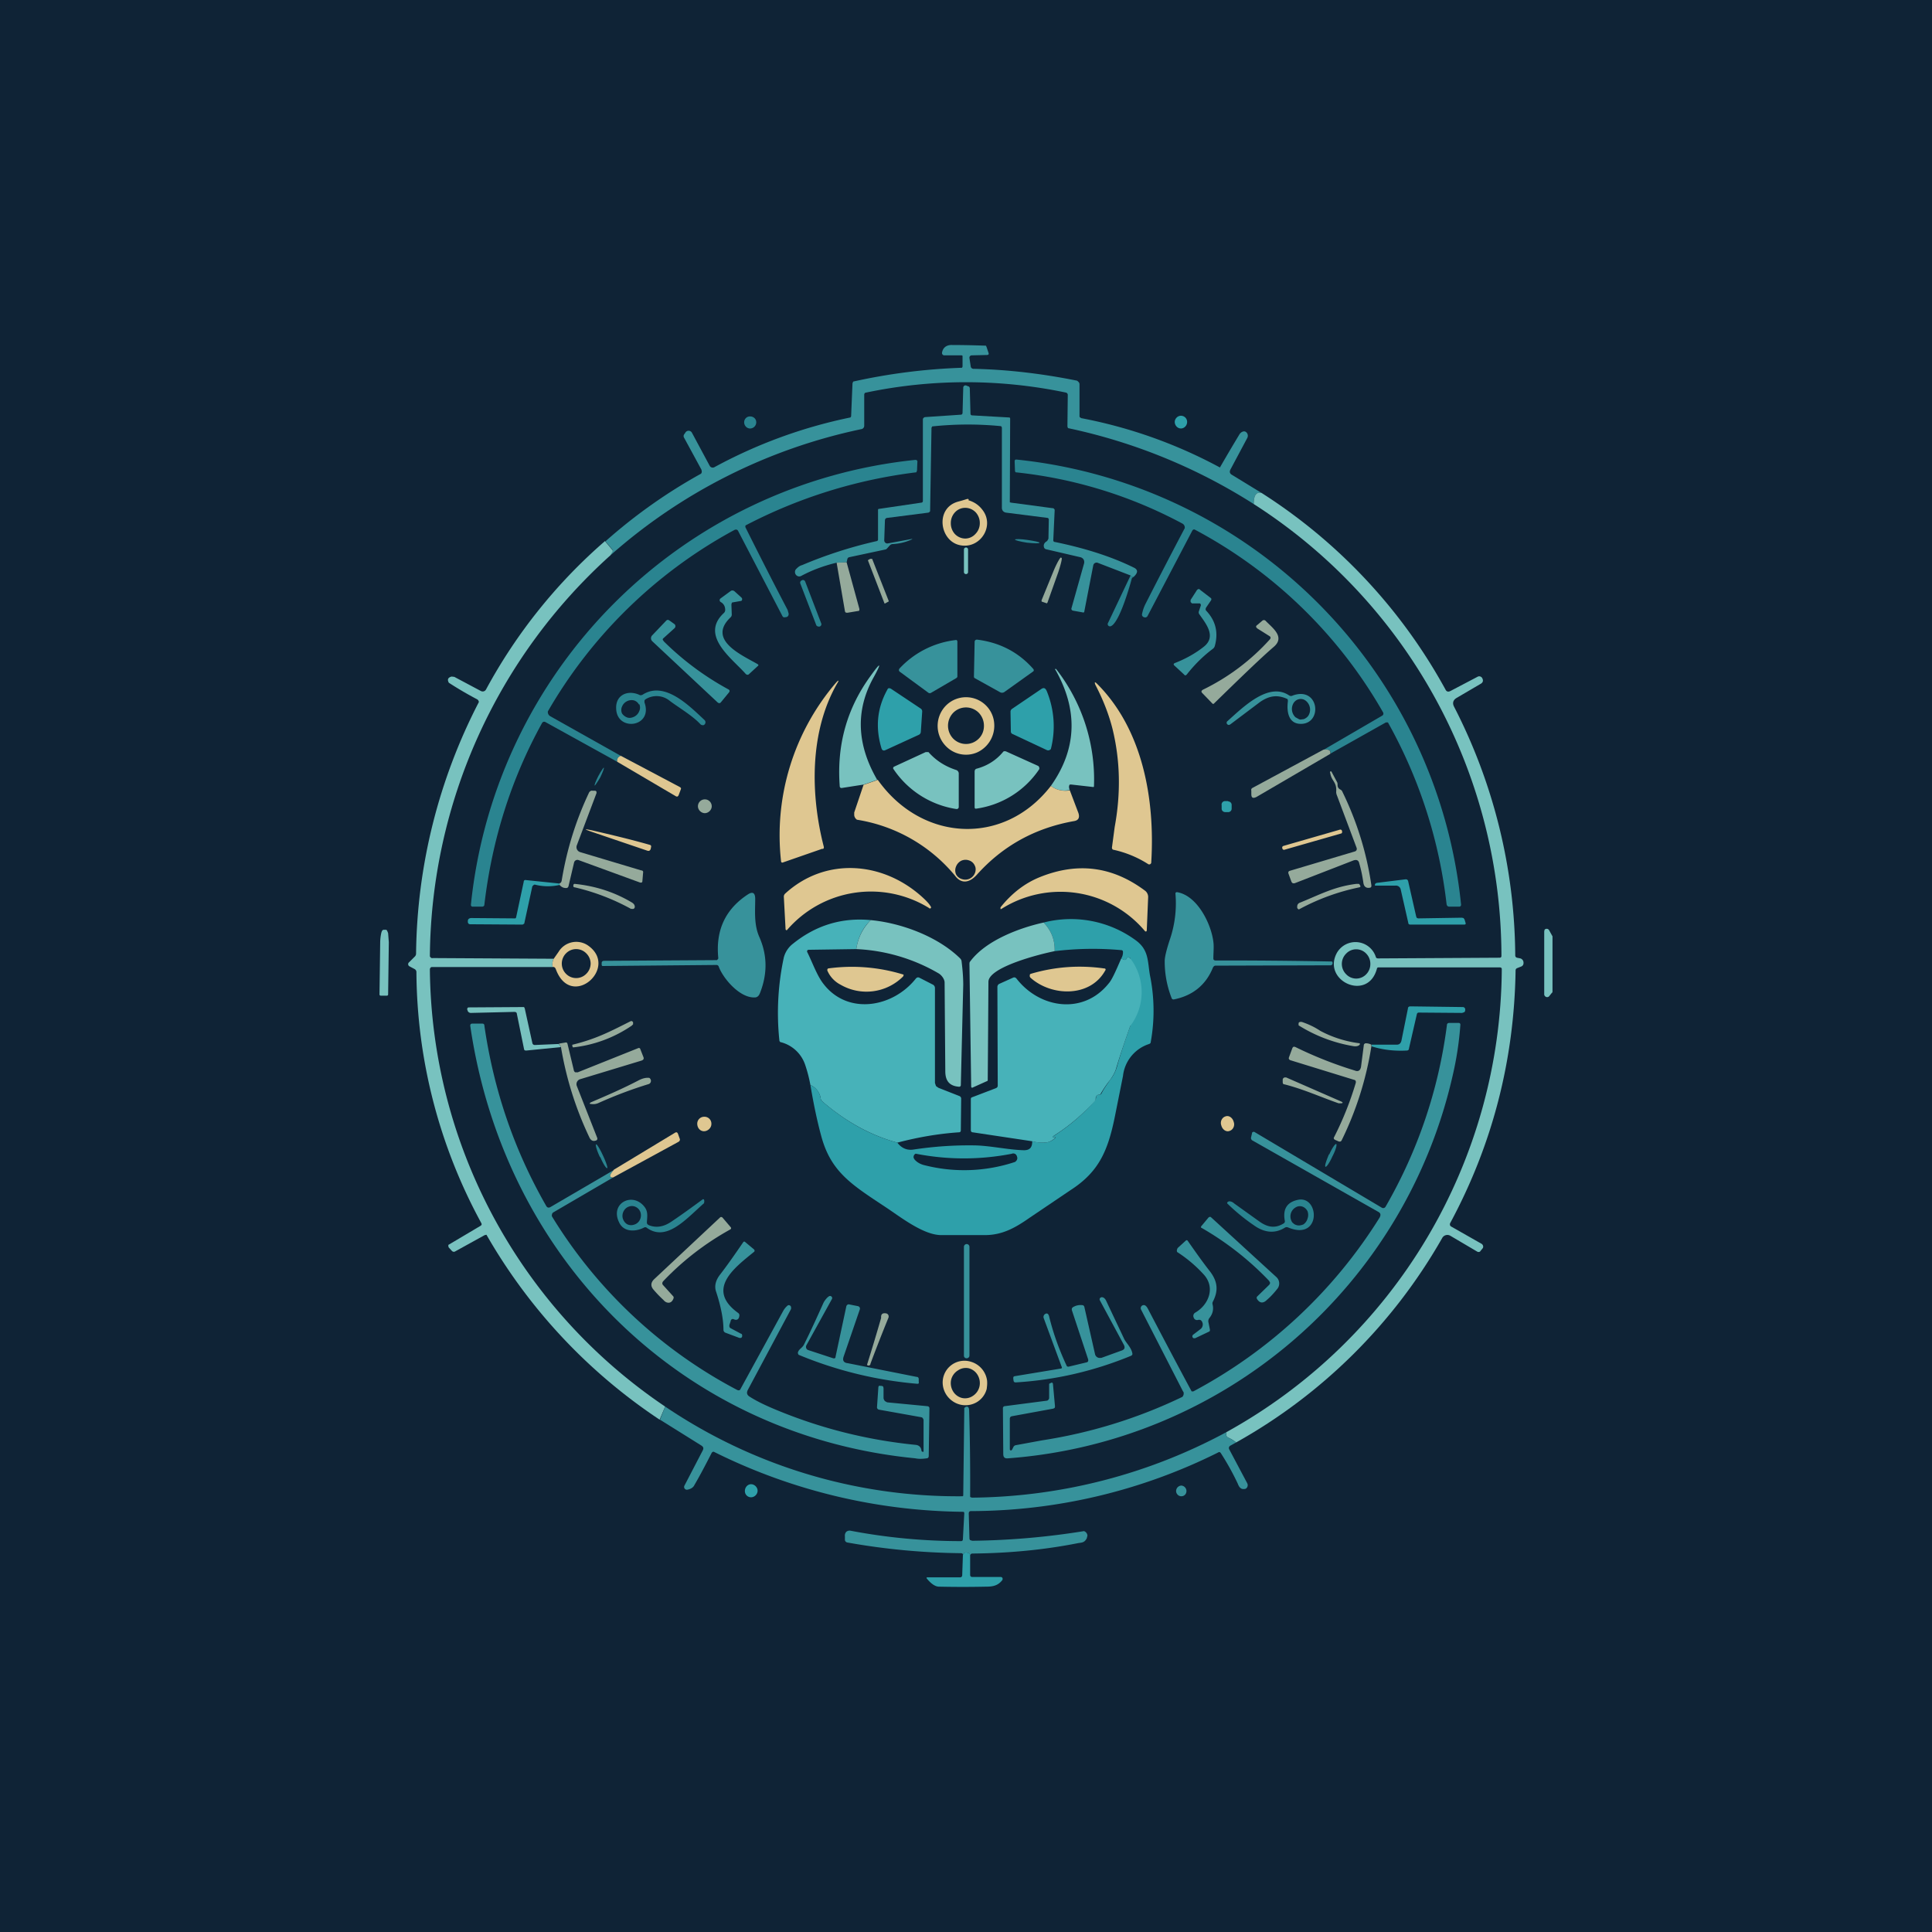 <!-- by TradingView --><svg width="56" height="56" viewBox="0 0 56 56" xmlns="http://www.w3.org/2000/svg"><path fill="#0F2336" d="M0 0h56v56H0z"/><path d="M36.57 14.29c-.16-.04-.23.07-.23.32a16.27 16.27 0 0 0-5.38-2.2.1.1 0 0 1-.02-.06l.01-.9a.07.07 0 0 0-.05-.07 14.1 14.1 0 0 0-5.8 0c-.03 0-.05.03-.05.06v.9a.1.1 0 0 1-.09.1 15.9 15.9 0 0 0-7.26 3.65l.05-.1c.02-.02.01-.04 0-.06l-.2-.24a15.38 15.38 0 0 1 2.77-1.96.1.1 0 0 0 .02-.08l-.01-.04-.5-.92a.09.09 0 0 1 0-.1l.03-.04a.11.11 0 0 1 .2 0l.51.95a.1.1 0 0 0 .14.04 14.26 14.26 0 0 1 3.94-1.44l.02-.03.04-.96.02-.05a17.15 17.15 0 0 1 3.15-.4.06.06 0 0 0 .02-.04v-.28c0-.03 0-.04-.04-.04h-.5a.07.07 0 0 1-.05-.04.08.08 0 0 1 0-.06c.03-.13.13-.2.27-.2a27.87 27.87 0 0 1 1 .02l.02.05.05.15c.02.05 0 .07-.05.07l-.43.01a.07.07 0 0 0-.06.03.07.07 0 0 0-.01.05l.04.26.02.03.04.02c1 .02 2 .14 3 .34.02 0 .04.02.06.04.02.02.03.04.03.07v.92c0 .01 0 .03.02.04l.03.02a13.94 13.94 0 0 1 4.02 1.43 52.8 52.8 0 0 1 .56-.95.2.2 0 0 1 .08-.08c.06-.03.11-.02.15.04a.14.14 0 0 1 0 .14l-.48.9c-.04.07-.03.13.05.17l.85.52Z" fill="#37929B"/><path d="M32.86 16.72c-.03 0-.06 0-.09-.04l-.96-.37a.1.1 0 0 0-.12.07l-.26 1.34c0 .03-.02.04-.05.03l-.28-.05a.06.06 0 0 1-.04-.03.06.06 0 0 1 0-.05l.36-1.28a.16.16 0 0 0-.01-.12.15.15 0 0 0-.1-.07l-.99-.23a.08.08 0 0 1-.06-.06c-.02-.07.01-.13.08-.17a.1.1 0 0 0 .03-.04.1.1 0 0 0 .02-.05l.01-.53c0-.03-.01-.06-.05-.06l-1.18-.15a.15.15 0 0 1-.1-.05.15.15 0 0 1-.03-.1v-2.3c0-.03-.01-.06-.05-.06a9.82 9.82 0 0 0-1.97.01l-.02.04-.04 2.4c0 .01 0 .03-.02.04a.06.06 0 0 1-.04.02l-1.17.15c-.05 0-.08.03-.08.08l-.02.57a.1.1 0 0 0 .03.07.09.09 0 0 0 .08.02l.7-.13v.01c-.17.08-.36.13-.57.14a.12.12 0 0 0-.08.04l-.09.1a.1.1 0 0 1-.05.02l-1.03.22a.07.07 0 0 0-.06.06l-.02.09-.29.01c-.38.09-.72.22-1.02.38a.12.12 0 0 1-.16-.03.13.13 0 0 1 0-.16c.05-.05.1-.1.18-.12a12.7 12.7 0 0 1 2.18-.7l.02-.03v-.86c0-.02 0-.04.03-.04l1.22-.18c.03 0 .05-.02.05-.05v-2.36c0-.04.03-.06.06-.07l1.04-.07c.03 0 .05-.02.05-.06l.02-.72a.07.07 0 0 1 .03-.06.07.07 0 0 1 .07 0l.05.02c.02 0 .04.03.04.06l.02.73c0 .03.02.05.05.05l1.06.06c.03 0 .04.01.04.04l-.01 2.38v.04l.04.01 1.2.16c.02 0 .03 0 .04.02.02.01.02.03.02.04l-.04.87c0 .03.02.05.05.05.87.18 1.63.42 2.28.74.13.06.13.15 0 .27Z" fill="#37929B"/><path d="M34.23 12.42c.1 0 .18-.09.18-.19s-.08-.18-.18-.18c-.1 0-.18.09-.18.18 0 .1.08.19.18.19Z" fill="#2EA0AA"/><path d="M21.74 12.42c.1 0 .18-.08.18-.18 0-.1-.08-.17-.18-.17-.1 0-.17.08-.17.17 0 .1.08.18.17.18ZM18 21.91c-.09.03-.12.09-.11.17l-2.08-1.15a.07.07 0 0 0-.1.03c-.9 1.63-1.45 3.39-1.67 5.26 0 .04-.03.06-.07.06h-.27a.05.05 0 0 1-.05-.06 14.44 14.44 0 0 1 12.88-12.89c.04 0 .07.02.06.07l-.01.24-.02.05a14.5 14.5 0 0 0-4.95 1.54.08.08 0 0 0 0 .06c.4.8.8 1.59 1.22 2.39l.03.11c0 .06-.03.1-.1.1a.1.1 0 0 1-.05 0 .1.1 0 0 1-.04-.05L21.4 15.4c-.02-.05-.06-.06-.11-.04a13.85 13.85 0 0 0-5.41 5.26.14.14 0 0 0 .07.14l2.03 1.14ZM38.57 21.85c.01-.1-.06-.14-.2-.12l1.7-.99a.07.07 0 0 0 .02-.09 13.67 13.67 0 0 0-5.46-5.3c-.03-.01-.05 0-.07.03l-1.3 2.48a.08.08 0 0 1-.1.03.08.08 0 0 1-.06-.08c.02-.1.05-.2.1-.3a169.08 169.08 0 0 1 1.14-2.2.13.13 0 0 0-.06-.13 13.1 13.1 0 0 0-4.84-1.49.07.07 0 0 1-.02-.04l-.01-.27c0-.04.01-.06.05-.06a14.44 14.44 0 0 1 12.89 12.9c0 .04-.02.06-.06.06h-.28c-.04 0-.07-.02-.08-.07a14.06 14.06 0 0 0-1.7-5.27h-.06l-1.6.9Z" fill="#2A8490"/><path d="M36.57 14.29a15.68 15.68 0 0 1 5.33 5.7c.03.06.08.07.14.04l.8-.42a.1.1 0 0 1 .12.04c.04.07.03.13-.04.17l-.7.41c-.1.06-.13.15-.07.26a15.96 15.96 0 0 1 1.77 7.2c0 .04.02.06.05.07l.1.02a.13.13 0 0 1 .09.12c0 .03 0 .05-.02.08a.12.12 0 0 1-.06.04l-.1.04a.07.07 0 0 0-.05.07c-.04 2.6-.67 5.05-1.9 7.33-.01.04 0 .07.03.09l.88.5a.1.1 0 0 1 .05.1.1.1 0 0 1-.02.04l-.05.06c-.02.04-.06.05-.1.03l-.78-.46a.17.17 0 0 0-.24.07 15.66 15.66 0 0 1-5.97 5.92.95.95 0 0 0-.23-.14c-.05-.02-.07-.07-.05-.16a15.44 15.44 0 0 0 7.98-13.42c0-.03-.02-.05-.06-.05h-3.5c-.03 0-.05 0-.06.04-.26.97-1.6.35-1.16-.46a.62.62 0 0 1 1.13.12c.01.03.03.04.07.04l3.52-.02c.03 0 .05-.02.05-.05a15.58 15.58 0 0 0-7.18-13.1c0-.25.07-.36.23-.32Zm3.15 13.65a.42.42 0 0 0-.12-.3.4.4 0 0 0-.58 0 .42.42 0 0 0 0 .6.4.4 0 0 0 .58 0 .42.42 0 0 0 .12-.3Z" fill="#78C2BF"/><path d="M28.01 14.47c.06-.02.08 0 .06.03.17.05.3.14.4.27.37.46-.04 1.12-.6 1.04-.63-.08-.79-1.08-.1-1.27a5 5 0 0 0 .24-.07Zm-.04 1.14a.4.4 0 0 0 .3-.13.44.44 0 0 0 .13-.3.46.46 0 0 0-.11-.32.42.42 0 0 0-.3-.14.4.4 0 0 0-.3.12.45.45 0 0 0-.13.32.46.46 0 0 0 .11.31.42.42 0 0 0 .3.14Z" fill="#DFC791"/><path d="M29.77 15.73c.2.02.36.03.36 0 0-.02-.15-.05-.35-.08-.2-.03-.36-.03-.36-.01 0 .02.15.06.35.09Z" fill="#2A8490"/><path d="m17.54 15.69.2.24c.02.02.03.04.01.07l-.05.09a15.8 15.8 0 0 0-5.24 11.63.1.1 0 0 0 .05.05.1.1 0 0 0 .04 0l3.5.02a.36.36 0 0 0-.03.24h-3.5c-.03 0-.05.02-.06.06a15.45 15.45 0 0 0 6.82 12.68l-.16.38a15.96 15.96 0 0 1-5.02-5.36l-.05.01-.87.48c-.03.01-.06 0-.08-.02l-.1-.11v-.02a.06.06 0 0 1 0-.05l.02-.01.91-.54c.03-.02.04-.04.02-.08a15.38 15.38 0 0 1-1.88-7.28.1.1 0 0 0-.05-.08l-.15-.08a.07.07 0 0 1-.01-.12l.17-.17a.12.12 0 0 0 .03-.08 16.23 16.23 0 0 1 1.82-7.29.1.1 0 0 0-.05-.08 10.31 10.31 0 0 1-.82-.48c-.05-.09-.03-.15.08-.18l.08.01.77.41a.11.11 0 0 0 .15-.05 15.37 15.37 0 0 1 3.45-4.3ZM28.02 15.87H28a.06.06 0 0 0-.06.06v.65c0 .03.02.06.06.06.04 0 .06-.03.06-.06v-.65a.06.06 0 0 0-.05-.06Z" fill="#78C2BF"/><path d="m30.2 17.44-.01-.01v-.03l.36-.88c.1-.23.18-.36.2-.36l.02.01c.02.01-.01.15-.09.4l-.32.9-.01.01a.02.02 0 0 1-.03 0l-.12-.04ZM25.16 16.25v-.02a.02.02 0 0 1 .01 0l.05-.03a.15.15 0 0 1 .04 0h.02l.48 1.22v.01l-.01.01-.02.01-.02.01-.05.03h-.02a.02.02 0 0 1-.01-.02l-.47-1.22ZM24.54 16.3l.37 1.35c0 .04 0 .06-.04.06l-.3.05c-.05 0-.07 0-.08-.05l-.24-1.4.3-.01Z" fill="#95AA9B"/><path d="M32.77 16.68c.03.03.06.04.1.04l-.04.02a.08.08 0 0 0-.03.05c-.07.26-.36 1.26-.6 1.36a.07.07 0 0 1-.08-.02.07.07 0 0 1 0-.08l.65-1.37ZM23.25 16.82a.07.07 0 0 0-.05.1l.46 1.2c.01.03.06.05.1.04a.07.07 0 0 0 .04-.1l-.46-1.2a.07.07 0 0 0-.1-.04Z" fill="#2A8490"/><path d="m21.2 17.52.01.28a.11.11 0 0 1-.03.09c-.7.66.33 1.1.78 1.36.03.02.03.04 0 .06l-.25.23c-.03.03-.06.02-.09 0-.38-.44-1.35-1.11-.64-1.77a.12.12 0 0 0 .04-.09c0-.1-.04-.18-.13-.23a.06.06 0 0 1-.03-.05.06.06 0 0 1 .02-.05l.3-.22c.03-.02.06-.02.1 0l.21.19a.06.06 0 0 1 .02.06l-.01.03-.03.01-.23.04c-.01 0-.02 0-.03.02l-.01.04ZM34.97 17.71c.27.29.35.63.24 1.02-.01.03-.03.06-.06.08-.28.21-.53.46-.75.74-.03.03-.05.04-.08 0l-.27-.25c-.04-.03-.04-.06 0-.08.31-.12.6-.28.85-.48.37-.3.04-.68-.14-.94a.09.09 0 0 1-.01-.08l.05-.15a.06.06 0 0 0-.02-.08h-.23l-.02-.02-.02-.02v-.06l.18-.28c.03-.04.07-.05.1-.01l.3.23c.03.02.03.05 0 .09l-.13.19c-.02.04-.02.07.01.1ZM19.23 18.58a8.28 8.28 0 0 0 1.88 1.4c.04.02.05.05.02.09l-.23.28c-.03.04-.06.04-.1.01l-1.89-1.77a.12.12 0 0 1-.04-.1.12.12 0 0 1 .04-.08l.4-.42c.03-.03.06-.03.1 0l.14.1a.08.08 0 0 1 0 .12l-.31.28c-.04.03-.04.06 0 .09Z" fill="#37929B"/><path d="m36.8 18.44-.35-.22c-.05-.04-.06-.07 0-.11l.14-.12a.07.07 0 0 1 .09 0c.2.21.58.47.24.76-.35.3-.92.85-1.72 1.63-.02.03-.05.03-.07 0l-.28-.29c-.04-.04-.03-.07.02-.1a6.33 6.33 0 0 0 1.94-1.46c.03-.04.02-.07-.01-.09Z" fill="#95AA9B"/><path d="m27.71 19.66-.72.42a.07.07 0 0 1-.08 0l-.83-.61a.06.06 0 0 1-.02-.07l.01-.02a2.64 2.64 0 0 1 1.65-.83.05.05 0 0 1 .03.04v1.02c0 .02-.02.04-.04.05ZM28.98 20.06l-.72-.4a.05.05 0 0 1-.03-.05l.02-1c0-.05.03-.07.07-.07.65.08 1.2.36 1.63.85.02.03.02.05 0 .07l-.84.6a.12.12 0 0 1-.13 0Z" fill="#37929B"/><path d="M31 22.9c-.2.04-.38 0-.54-.12.75-1.06.8-2.19.13-3.37a.01.01 0 0 1 0-.02h.02a5.2 5.2 0 0 1 1.1 3.38c0 .03 0 .05-.04.04l-.62-.07h-.04a.06.06 0 0 0-.02.04c-.01.03 0 .08.02.13ZM25.44 22.6l-.4.14-.64.1a.05.05 0 0 1-.06-.05c-.09-1.2.21-2.27.91-3.22.28-.39.31-.37.08.05-.54.96-.5 1.96.1 2.99Z" fill="#78C2BF"/><path d="m23.84 24.6-1.15.4a.04.04 0 0 1-.03 0 .04.04 0 0 1-.02-.03 6.8 6.8 0 0 1 1.59-5.18c.08-.09.1-.08.03.03-.8 1.4-.77 3.22-.38 4.73 0 .03 0 .05-.04.06ZM32.25 21.14c-.1-.4-.26-.83-.5-1.29-.03-.08-.02-.1.05-.03 1.33 1.33 1.68 3.36 1.57 5.17a.06.06 0 0 1-.1.05 3.1 3.1 0 0 0-1-.41c-.02 0-.04-.03-.04-.06l.08-.6c.18-.98.16-1.92-.06-2.83Z" fill="#DFC791"/><path d="m30.34 21.74-.98-.46a.08.08 0 0 1-.06-.07l-.01-.58a.1.1 0 0 1 .04-.08l.84-.57c.08-.06.13-.04.17.05a2.67 2.67 0 0 1 .12 1.68.1.1 0 0 1-.08.04.1.1 0 0 1-.04-.01ZM26.63 21.3l-.96.44c-.06.03-.1.01-.12-.05-.18-.6-.13-1.16.17-1.7.02-.05.05-.05.1-.03l.87.58a.1.1 0 0 1 .04.09l-.04.59a.1.1 0 0 1-.06.08Z" fill="#2EA0AA"/><path d="M20.3 20.99c-.22-.24-.61-.47-.88-.67a.6.6 0 0 0-.71-.05.07.07 0 0 0-.03.04v.05c.26.72-.8.86-.82.18-.02-.4.34-.55.67-.4.03.02.06.01.09 0 .64-.42 1.36.32 1.8.73a.09.09 0 0 1-.03.15c-.03 0-.06 0-.09-.03Zm-1.78-.57a.24.24 0 0 0-.15-.12.3.3 0 0 0-.34.18.24.24 0 0 0 0 .2c.04.06.1.1.16.12.07.02.14 0 .2-.03a.3.3 0 0 0 .14-.16.24.24 0 0 0 0-.2Z" fill="#2A8490"/><path d="M37.29 20.25c-.28-.12-.51-.08-.77.1l-.85.64c-.04.03-.07.03-.1 0a.06.06 0 0 1 0-.08c.45-.4 1.2-1.16 1.8-.75a.1.1 0 0 0 .1 0c.75-.27.87.77.28.82-.4.03-.46-.34-.42-.65 0-.04 0-.07-.04-.08Zm.45.6c.04 0 .07-.01.1-.03a.26.26 0 0 0 .08-.07.33.33 0 0 0-.05-.42.26.26 0 0 0-.1-.06.24.24 0 0 0-.2.03.27.27 0 0 0-.07.07.33.33 0 0 0 .05.42l.09.05c.03.02.07.02.1.01Z" fill="#37929B"/><path d="M28.82 21.04a.85.85 0 0 1-.5.77.81.81 0 0 1-.9-.18.84.84 0 0 1 0-1.18.82.82 0 0 1 1.34.27c.04.1.06.2.06.32Zm-.3 0a.54.54 0 0 0-.15-.38.52.52 0 0 0-.74 0 .54.54 0 0 0 0 .75.52.52 0 0 0 .74 0c.1-.1.15-.23.15-.37Z" fill="#DFC791"/><path d="M38.36 21.73c.15-.02.22.02.2.12l-2.14 1.25c-.1.05-.15.03-.15-.08v-.1c-.01-.04 0-.06.03-.08l2.06-1.11Z" fill="#95AA9B"/><path d="M30.12 22.3a2.64 2.64 0 0 1-1.83 1.14h-.02a.05.05 0 0 1-.02-.04v-1.03c0-.05.02-.08.06-.09.3-.08.56-.24.76-.48.02-.03.05-.03.09-.02l.93.42a.06.06 0 0 1 .03.04.07.07 0 0 1 0 .06ZM27.72 22.32a.1.1 0 0 1 .05.04.1.1 0 0 1 .02.06v.97a.06.06 0 0 1-.05.06h-.02a2.68 2.68 0 0 1-1.83-1.17.05.05 0 0 1 .03-.06l.91-.42h.06c.02 0 .03 0 .04.02.22.24.48.4.79.5Z" fill="#78C2BF"/><path d="m18 21.91 1.7.9c.04.02.05.04.03.08l-.06.16c-.02.04-.04.05-.08.03l-1.7-1c-.01-.08.02-.14.1-.17Z" fill="#DFC791"/><path d="M17.34 22.5c-.07.14-.12.26-.1.27 0 .01.08-.1.16-.24.07-.15.12-.27.1-.28 0-.01-.08.1-.16.25Z" fill="#2A8490"/><path d="M39.4 25.03c-.02-.1-.08-.12-.17-.09l-1.7.66c-.05.01-.08 0-.1-.05l-.08-.22c-.02-.05 0-.08.04-.09l1.88-.56a.08.08 0 0 0 .05-.04.09.09 0 0 0 0-.07l-.57-1.52a.24.24 0 0 1-.02-.1c.02-.29-.13-.3-.17-.53l-.01-.04a.02.02 0 0 1 .02-.02h.02l.16.3c.02.03.02.06.02.09 0 .06.02.1.07.13.04.02.06.04.07.07.42.86.7 1.76.84 2.71 0 .04 0 .06-.04.07-.1.02-.17-.02-.19-.13-.03-.21-.07-.4-.12-.57Z" fill="#95AA9B"/><path d="M25.44 22.6c1.27 1.8 3.66 1.94 5.02.18.16.12.34.16.55.13l.25.66c.04.13 0 .21-.13.23-1.13.2-2.07.72-2.82 1.56-.2.22-.44.28-.63.02a4.63 4.63 0 0 0-2.84-1.62.18.18 0 0 1-.08-.13v-.08l.27-.8.4-.14Zm2.81 2.48a.27.27 0 0 0-.16-.14.3.3 0 0 0-.23.01.32.32 0 0 0-.15.17.29.29 0 0 0 0 .22.27.27 0 0 0 .17.14.3.3 0 0 0 .32-.08.3.3 0 0 0 .08-.2c0-.05-.01-.08-.03-.12Z" fill="#DFC791"/><path d="M16.22 25.65v-.05c.03 0 .05-.03.06-.07.15-.92.42-1.77.8-2.57.03-.03.05-.05.1-.04h.07a.05.05 0 0 1 .04.03v.04l-.57 1.51a.15.15 0 0 0 .1.2l1.77.53c.04 0 .06.03.05.07l-.02.24c0 .04-.03.05-.07.04l-1.78-.65a.1.1 0 0 0-.11.03.1.1 0 0 0-.02.04l-.16.68c-.01.04-.03.06-.07.06-.07 0-.13-.02-.19-.09ZM20.43 23.57c.1 0 .2-.09.2-.2a.2.2 0 0 0-.2-.2.2.2 0 0 0-.2.2c0 .11.1.2.2.2Z" fill="#95AA9B"/><path d="M35.6 23.22h-.09a.1.1 0 0 0-.1.12v.1c0 .06.05.1.11.1h.08a.1.1 0 0 0 .1-.1v-.11a.1.1 0 0 0-.1-.1Z" fill="#2EA0AA"/><path d="M17.17 24.07c.56.13 1.11.26 1.67.42.03.01.04.03.03.07l-.01.05c-.02.05-.05.06-.09.05l-1.62-.55c-.23-.08-.23-.09.02-.04ZM38.83 24.05l-1.63.47a.05.05 0 0 0-.03.07c0 .03.04.05.06.04l1.64-.47c.02 0 .04-.03.03-.06v-.01a.05.05 0 0 0-.07-.04ZM26.93 26.32a3.21 3.21 0 0 0-4.12.64.03.03 0 0 1-.04-.03l-.05-.93a.12.12 0 0 1 .04-.1c1.16-1.06 2.82-.94 3.97.1.11.1.2.19.25.28a.03.03 0 0 1 0 .04.03.03 0 0 1-.05 0ZM30.15 25.42c1.1-.44 2.1-.3 3.03.39a.23.23 0 0 1 .1.19l-.04.96a.04.04 0 0 1-.02.04.04.04 0 0 1-.04-.02 3.2 3.2 0 0 0-4.16-.63H29v-.05c.32-.4.7-.7 1.15-.88Z" fill="#DFC791"/><path d="M40.46 25.67h-.57c-.04 0-.05 0-.03-.05l.02-.02.03-.01.81-.1c.06-.01.09.01.1.07l.23 1.01.02.04.04.01 1.26-.02.05.01.03.04.03.1c.01.03 0 .05-.04.05h-1.56c-.04 0-.06-.02-.06-.05l-.22-.97a.14.14 0 0 0-.05-.08.14.14 0 0 0-.1-.03ZM16.22 25.6v.05a1.51 1.51 0 0 1-.72-.01.08.08 0 0 0-.05.03l-.02.02-.23 1.06c0 .01 0 .02-.02.03a.06.06 0 0 1-.04.02l-1.51-.01c-.04 0-.06-.02-.07-.06 0-.04 0-.07.02-.09.02-.02.05-.03.08-.03l1.26.01c.02 0 .03 0 .04-.03l.22-1.03c0-.04.03-.06.07-.05l.97.1Z" fill="#2EA0AA"/><path d="M18.3 26.35a6.39 6.39 0 0 0-1.64-.63c-.03 0-.05-.02-.04-.06 0-.03.02-.04.04-.04.59.06 1.13.23 1.64.53.07.04.1.08.1.14a.07.07 0 0 1-.03.05.07.07 0 0 1-.06 0ZM39.4 25.72a6.34 6.34 0 0 0-1.75.64.07.07 0 0 1-.05-.05v-.03c0-.06.03-.1.09-.12.57-.23.98-.46 1.62-.54h.08a.1.1 0 0 1 .03.04c.02.03.02.05-.02.06Z" fill="#95AA9B"/><path d="M35.23 27.84a158.8 158.8 0 0 1 3.38.03.07.07 0 0 1-.01.1.06.06 0 0 1-.04.01l-3.33.01c-.03 0-.05.02-.07.05-.2.5-.58.82-1.14.93-.03 0-.05-.01-.06-.04a2.9 2.9 0 0 1-.2-1.1c.01-.13.06-.33.15-.6a3.26 3.26 0 0 0 .16-1.34.05.05 0 0 1 .03-.03h.02c.59.1.99.93 1.05 1.44.02.13 0 .32 0 .49 0 .03.03.05.06.05ZM20.82 27.77c-.08-.8.2-1.41.85-1.84.15-.1.22-.05.22.13 0 .35-.04.74.12 1.1.23.52.24 1.06.02 1.62-.03.08-.07.12-.13.13-.45.04-.95-.56-1.07-.9-.01-.02-.03-.04-.06-.04l-3.29.03h-.02a.05.05 0 0 1-.02-.05v-.04c0-.04.03-.06.07-.06l3.25-.02h.02l.02-.02a.05.05 0 0 0 .02-.04Z" fill="#37929B"/><path d="M25.24 26.67c-.23.22-.37.5-.42.84l-1.38.02a.05.05 0 0 0-.04.02.05.05 0 0 0 0 .05c.15.3.28.68.47.92.7.91 2.01.69 2.68-.16.03-.03.06-.04.1-.02l.39.2a.11.11 0 0 1 .06.1v2.75l.03.09.07.05.61.24a.08.08 0 0 1 .05.07l-.01.92c0 .04-.02.06-.05.06-.59.04-1.18.14-1.79.3-.77-.21-1.5-.61-2.18-1.2a.13.13 0 0 1-.04-.07.5.5 0 0 0-.3-.4 4.2 4.2 0 0 0-.15-.58 1.01 1.01 0 0 0-.7-.66c-.03 0-.05-.03-.05-.06a7.65 7.65 0 0 1 .13-2.4.74.74 0 0 1 .27-.4c.66-.53 1.41-.76 2.25-.68Z" fill="#47B2B9"/><path d="M23.49 31.45c.17.08.27.2.3.4 0 .03.02.05.04.07.68.59 1.4.99 2.18 1.2.12.16.28.23.47.2.6-.09 1.19-.13 1.79-.12.44.01.97.13 1.41.14.17 0 .24-.08.24-.26.16.04.3.05.44.03a.46.46 0 0 0 .24-.14v-.01h-.03c-.08.02-.09 0 0-.05.43-.28.81-.6 1.16-1a.17.17 0 0 0 .04-.1c0-.05.04-.08.1-.08a.07.07 0 0 0 .06-.04c.07-.14.16-.26.24-.38.1-.12.16-.25.2-.37.11-.4.25-.8.39-1.2.08-.23.1-.5.05-.81a4.24 4.24 0 0 1-.06-.54 6.38 6.38 0 0 1 .02-.6.09.09 0 0 0-.04-.04h-.05a.06.06 0 0 0-.03.04c-.02.05-.07.04-.15-.01a.33.33 0 0 0 .05-.19c0-.03-.02-.05-.05-.05a9.11 9.11 0 0 0-1.93.03c.01-.33-.1-.6-.32-.83a3.18 3.18 0 0 1 2.65.5c.4.28.36.6.43 1.02a5.1 5.1 0 0 1 .02 1.97.1.1 0 0 1-.04.03 1.1 1.1 0 0 0-.76.93l-.23 1.15c-.2 1-.46 1.62-1.28 2.15l-1.2.81c-.4.28-.78.5-1.29.5h-1.28c-.53-.01-1.2-.55-1.63-.83-.95-.63-1.55-1-1.83-2.02-.11-.4-.22-.9-.32-1.5Zm5.85 1.99a7.24 7.24 0 0 1-2.8 0 .11.11 0 0 0-.06.1c0 .03.02.05.03.07.07.08.17.14.31.17a4.67 4.67 0 0 0 2.6-.1c.06-.04.08-.1.06-.15a.13.13 0 0 0-.05-.08.12.12 0 0 0-.1-.01Z" fill="#2EA0AA"/><path d="M25.24 26.67c.86.08 1.92.46 2.58 1.1.02.02.04.04.05.08.03.24.05.47.05.7l-.07 2.9c0 .03-.02.05-.05.05-.27-.02-.4-.16-.4-.45l-.02-2.57c0-.1-.09-.22-.18-.27a5.19 5.19 0 0 0-2.38-.7c.05-.34.2-.62.42-.84ZM30.25 26.74c.22.23.33.5.32.83-.41.08-1.92.46-1.92.89a1312.37 1312.37 0 0 1-.02 2.85c0 .02-.02.03-.03.03l-.4.18c-.03.02-.05 0-.05-.03l-.05-3.54c0-.03 0-.06.02-.08.46-.62 1.45-.98 2.13-1.13ZM44.76 28.83V27l.01-.05a.08.08 0 0 1 .13.01l.1.18v1.59c0 .02 0 .04-.02.05l-.08.1a.08.08 0 0 1-.12-.01.08.08 0 0 1-.02-.04ZM11.04 28.86a.04.04 0 0 1-.03-.01.04.04 0 0 1-.01-.03l.02-1.51a1.4 1.4 0 0 1 .03-.26.3.3 0 0 1 .03-.08l.03-.02h.08c.02 0 .04.04.06.1l.02.26-.02 1.52a.04.04 0 0 1-.01.02.04.04 0 0 1-.03.01h-.17Z" fill="#78C2BF"/><path d="M16.02 28.03a.36.36 0 0 1 .03-.24l.14-.2a.6.6 0 0 1 .86-.18c.9.64-.5 1.88-.94.68-.02-.05-.05-.07-.1-.06Zm1.1-.1a.42.42 0 0 0-.13-.3.41.41 0 0 0-.58 0 .42.42 0 0 0 0 .6.41.41 0 0 0 .58 0 .42.42 0 0 0 .13-.3Z" fill="#DFC791"/><path d="m29.92 33.08-1.73-.26c-.03 0-.05-.03-.05-.06v-.9c0-.03.01-.05.05-.06l.68-.26c.04-.02.05-.04.05-.08l-.01-2.85a.1.1 0 0 1 .05-.09l.4-.18c.04-.02.07-.01.1.02.68.88 1.95 1.06 2.68.14.09-.1.2-.35.36-.72.08.05.13.06.15.01 0-.02.02-.03.03-.04h.05l.04.04a1.62 1.62 0 0 1-.01 1.95c-.14.4-.28.8-.4 1.2-.03.12-.1.25-.19.37a3.28 3.28 0 0 0-.27.4.07.07 0 0 1-.04.02c-.05 0-.09.03-.1.09 0 .03 0 .07-.03.1-.35.38-.73.71-1.17.99-.07.05-.07.07.01.05h.03a.46.46 0 0 1-.24.15 1.1 1.1 0 0 1-.44-.03Z" fill="#47B2B9"/><path d="M26.18 28.3a1.5 1.5 0 0 1-1.82.24.83.83 0 0 1-.38-.41c0-.03 0-.05.03-.06a5.06 5.06 0 0 1 2.18.18.04.04 0 0 1-.01.04ZM32.03 28.14c-.44.78-1.56.74-2.16.2a.07.07 0 0 1-.02-.07c0-.02 0-.03.02-.04l.03-.01c.69-.2 1.39-.25 2.1-.15.05 0 .06.03.03.07Z" fill="#DFC791"/><path d="M39.76 30.33v-.05h.73c.07 0 .11-.04.13-.11l.19-.94c0-.04.03-.06.07-.06l1.52.02a.07.07 0 0 1 .07.06c0 .04 0 .07-.03.09l-.06.02-1.25-.01c-.03 0-.05.01-.06.04l-.23 1c0 .04-.03.06-.06.06-.36.02-.7-.02-1.02-.12Z" fill="#2EA0AA"/><path d="m16.2 30.26.06.09-1 .1c-.04 0-.06 0-.07-.04l-.21-1.03c0-.03-.03-.05-.07-.05l-1.26.03a.1.1 0 0 1-.09-.05l-.01-.03a.06.06 0 0 1 0-.06l.02-.02h.03l1.56-.01h.03l.02.04.22 1a.07.07 0 0 0 .07.06l.7-.03Z" fill="#78C2BF"/><path d="M16.6 30.28c.7-.17 1.12-.4 1.68-.68.03-.01.05 0 .07.03v.06l-.04.04a3.74 3.74 0 0 1-1.7.63l-.02-.03v-.03a.02.02 0 0 1 0-.02h.02ZM38.27 29.88a3.28 3.28 0 0 0 1.14.36.03.03 0 0 1 0 .04c-.03.04-.1.06-.2.04a4.33 4.33 0 0 1-1.57-.6v-.06c0-.02.02-.03.04-.04h.05c.18.06.36.14.54.26Z" fill="#95AA9B"/><path d="m29.33 42.03.05-.1a.1.1 0 0 1 .06-.04l.76-.14a14.44 14.44 0 0 0 4.07-1.26.14.14 0 0 0 .04-.1c0-.02 0-.04-.02-.06l-1.22-2.38a.09.09 0 0 1 .04-.11c.06-.03.11 0 .16.09a226.77 226.77 0 0 0 1.27 2.4h.05a14.23 14.23 0 0 0 5.4-5.04c.04-.08.03-.13-.05-.17l-3.65-2.07c-.02-.02-.03-.04-.03-.07l.03-.13v-.02l.03-.02a.05.05 0 0 1 .04 0l3.7 2.2a.08.08 0 0 0 .1-.03c.94-1.63 1.54-3.4 1.78-5.27 0-.04.03-.06.07-.06h.27c.03 0 .05.02.05.05a9.41 9.41 0 0 1-.22 1.46 14.3 14.3 0 0 1-12.89 11.11c-.1.01-.14-.03-.14-.13l-.01-1.32a.06.06 0 0 1 .04-.06l1.23-.16c.02 0 .03-.01.05-.03a.08.08 0 0 0 .02-.05v-.38c0-.02 0-.04.02-.04l.04-.02c.03-.01.04 0 .05.03l.06.66-.01.04-.04.02-1.2.22a.08.08 0 0 0-.04.02.08.08 0 0 0-.02.06V42a.04.04 0 0 0 .02.04.03.03 0 0 0 .04-.02ZM17.8 33.9c-.14.16-.15.24-.03.23l-1.73 1.01a.08.08 0 0 0-.04.06.09.09 0 0 0 0 .06 13.84 13.84 0 0 0 5.37 5.03c.05.02.08.01.1-.04L22.7 38a.56.56 0 0 1 .12-.15.07.07 0 0 1 .04-.02.07.07 0 0 1 .07.06v.05l-1.25 2.34c-.05.09-.03.16.06.21.22.14.48.26.77.38 1.28.53 2.62.87 4.03 1.01.1.01.16.07.17.17 0 .02.02.03.04.03h.02v-.93l-.02-.04a.07.07 0 0 0-.04-.03l-1.23-.22a.07.07 0 0 1-.04-.02.07.07 0 0 1-.02-.05l.04-.58a.06.06 0 0 1 .02-.04.05.05 0 0 1 .04 0h.04l.04.02.01.05v.28c0 .03.02.07.04.09.03.02.06.04.09.04l1.15.11a.06.06 0 0 1 .05.06l-.02 1.38c0 .04-.02.07-.06.07-.13.02-.24.02-.33 0-6.75-.66-11.91-5.74-12.9-12.54 0-.04.02-.06.06-.06h.29c.04 0 .06.02.06.06.27 1.86.86 3.6 1.79 5.22a.1.1 0 0 0 .05.05.1.1 0 0 0 .07-.01l1.85-1.08Z" fill="#37929B"/><path d="m16.26 30.35-.06-.1.18-.03c.04-.01.06 0 .07.04l.18.75a.1.1 0 0 0 .04.07h.04a.1.1 0 0 0 .04 0l1.75-.7c.03-.01.05 0 .06.03l.09.23c.02.05 0 .08-.05.1l-1.78.54a.15.15 0 0 0-.1.2l.59 1.5a.07.07 0 0 1 0 .05.06.06 0 0 1-.04.03c-.09.03-.15-.01-.19-.1a9.86 9.86 0 0 1-.82-2.61ZM39.75 30.28v.05a9.54 9.54 0 0 1-.86 2.72c-.02.04-.05.05-.1.03l-.09-.04c-.04-.02-.05-.05-.03-.08.26-.51.47-1.04.63-1.58 0-.04 0-.07-.05-.08l-1.85-.57c-.04-.02-.05-.04-.04-.08l.1-.27c.02-.04.04-.05.09-.03.55.27 1.13.5 1.72.68.1.04.16 0 .18-.11l.08-.62c0-.03.02-.05.05-.06.06 0 .11.01.17.04Z" fill="#95AA9B"/><path d="M18.52 31.31c.1-.05.18-.07.26-.07.02 0 .05 0 .06.02a.1.1 0 0 1-.03.16c-.49.15-.97.33-1.46.55a.36.36 0 0 1-.21.03c-.06 0-.06-.02-.01-.05.47-.2.93-.4 1.39-.64ZM38.8 31.98c-.54-.19-1.02-.41-1.57-.55-.04 0-.05-.03-.05-.07v-.06a.07.07 0 0 1 .06-.07h.04l1.6.7c.05.03.05.04 0 .05h-.08Z" fill="#95AA9B"/><path d="M20.4 32.79c.12 0 .22-.1.22-.21a.2.2 0 0 0-.21-.21.2.2 0 0 0-.2.2c0 .12.08.22.2.22ZM35.4 32.62c.03.12.14.2.24.16.1-.03.16-.15.12-.26-.03-.12-.14-.2-.24-.16-.1.03-.16.15-.12.26ZM17.77 34.13c-.12 0-.11-.07.03-.23l1.77-1.07c.04-.02.06-.01.08.03l.05.14c.02.04 0 .08-.04.1l-1.89 1.03Z" fill="#DFC791"/><path d="M17.4 33.54c.08.19.17.33.2.32.02-.01-.03-.17-.12-.36-.09-.2-.18-.34-.2-.33-.03.01.02.18.11.37ZM38.52 33.46c-.08.19-.13.34-.1.36.03.01.12-.12.2-.3.1-.19.14-.35.11-.36-.03-.01-.12.12-.2.3ZM18.8 35.51c.22.09.44.05.66-.1.3-.2.6-.42.9-.64.02-.02.05-.01.05.02a.1.1 0 0 1 0 .06c0 .01 0 .03-.02.04-.51.45-1.07 1.11-1.64.7a.07.07 0 0 0-.08-.01c-.25.13-.6.14-.73-.16-.26-.55.4-.88.74-.44.11.14.08.28.07.45 0 .04.02.07.06.08Zm-.63-.03a.25.25 0 0 0 .2.02.27.27 0 0 0 .17-.13.29.29 0 0 0 .03-.21.26.26 0 0 0-.13-.17.25.25 0 0 0-.2-.02.27.27 0 0 0-.16.13.29.29 0 0 0-.03.21c.02.07.06.13.12.17ZM37.24 35.38c-.06-.33.06-.53.37-.6.64-.15.7 1.2-.27.8a.1.1 0 0 0-.05-.01.1.1 0 0 0-.04.01c-.27.17-.55.16-.84-.02a5.7 5.7 0 0 1-.84-.68.05.05 0 0 1 .03-.05l.03-.01c.04 0 .1.02.14.06l.74.53c.24.17.46.2.7.05a.07.07 0 0 0 .03-.08Zm.34.13c.06.02.13.01.2-.02a.3.3 0 0 0 .12-.17.31.31 0 0 0 0-.21.26.26 0 0 0-.07-.09.23.23 0 0 0-.28-.02.3.3 0 0 0-.12.38c.01.03.03.06.06.08.02.02.05.04.09.05Z" fill="#2A8490"/><path d="m19.22 37.25.29.32c.02.02.02.05.01.07-.03.08-.08.12-.14.12-.05 0-.1-.02-.15-.08a3.3 3.3 0 0 1-.28-.29c-.1-.11-.09-.22.02-.32l1.9-1.78c.02-.02.04-.02.07 0l.23.27c.03.03.03.06-.01.08-.72.4-1.37.9-1.94 1.5-.03.04-.03.08 0 .11Z" fill="#95AA9B"/><path d="M36.79 37.13a8.66 8.66 0 0 0-1.98-1.55.06.06 0 0 1 .02-.05l.2-.24c.03-.02.05-.03.08 0L37 37.02a.25.25 0 0 1 .03.33c-.08.1-.18.22-.31.33-.1.1-.2.1-.28-.02-.02-.03-.02-.06 0-.08l.35-.34c.03-.04.03-.07 0-.1ZM34.86 38.36c-.02-.08-.06-.12-.14-.1a.1.1 0 0 1-.12-.07.11.11 0 0 1 .04-.14c.4-.23.6-.74.24-1.12a3.86 3.86 0 0 0-.76-.64.1.1 0 0 1 0-.08.1.1 0 0 1 .02-.04l.22-.2c.03-.03.05-.03.07 0 .21.3.42.6.64.88.23.3.25.57.08.89a.12.12 0 0 0 0 .08c.03.14 0 .27-.1.39a.15.15 0 0 0-.02.13l.04.2c0 .03 0 .05-.03.06l-.4.19h-.04a.06.06 0 0 1-.02-.1l.21-.16a.17.17 0 0 0 .07-.17ZM20.86 36.96c.24-.31.46-.63.68-.95.02-.03.04-.03.07 0l.24.2c.03.03.03.06 0 .08-.55.45-1.41 1.08-.45 1.77a.08.08 0 0 1 .03.08c-.01.1-.07.14-.16.1a.06.06 0 0 0-.09.05l-.04.12c0 .04 0 .07.04.09l.3.16c.02 0 .03.02.03.04a.07.07 0 0 1-.03.08h-.05l-.4-.15a.09.09 0 0 1-.06-.08c0-.3-.07-.67-.21-1.1-.06-.16-.02-.33.1-.49ZM28.02 36.06a.08.08 0 0 0-.08.08v3.15c0 .05.03.08.08.08.04 0 .08-.03.08-.08v-3.15a.08.08 0 0 0-.08-.08ZM24.56 39.51l2.01.4c.04 0 .05.02.06.05v.1c.01.03 0 .05-.04.05a11.5 11.5 0 0 1-3.44-.84.09.09 0 0 1-.02-.08l.02-.04c.05-.07.12-.1.16-.19.2-.4.38-.8.56-1.2.03-.06.1-.15.15-.18a.06.06 0 0 1 .08 0 .06.06 0 0 1 .01.08L23.37 39a.1.1 0 0 0 .02.11.1.1 0 0 0 .03.02l.73.24c.04.01.07 0 .07-.05l.31-1.45c0-.02.02-.04.03-.05a.07.07 0 0 1 .06-.01l.25.05a.08.08 0 0 1 .05.04.08.08 0 0 1 0 .06l-.47 1.37c-.03.1 0 .16.1.18ZM32.5 39.15c.1-.03.12-.09.07-.18l-.69-1.28a.06.06 0 0 1 .01-.07l.03-.02h.03c.05.01.09.05.12.12l.52 1.1c.05.1.2.24.23.4.01.04 0 .06-.04.08-1.07.44-2.18.7-3.34.77-.03 0-.05-.01-.06-.04l-.01-.07c0-.04 0-.06.04-.07l1.33-.22c.04 0 .05-.03.03-.06l-.52-1.41a.1.1 0 0 1 .04-.11c.06-.04.1-.01.12.07.12.49.29.96.5 1.41.01.04.04.05.08.04l.5-.12c.05-.01.06-.04.05-.09l-.47-1.42c-.01-.04 0-.07.03-.09a.42.42 0 0 1 .27-.06c.03 0 .05.02.06.05l.31 1.37a.14.14 0 0 0 .12.11h.06l.58-.21Z" fill="#37929B"/><path d="M25.23 39.53c0 .03-.02.05-.05.05a.04.04 0 0 1-.04-.01.04.04 0 0 1 0-.04 58.5 58.5 0 0 0 .4-1.33c-.01-.11.04-.15.15-.13a.09.09 0 0 1 .06.05.1.1 0 0 1 0 .08 48.35 48.35 0 0 0-.52 1.33Z" fill="#95AA9B"/><path d="M28.6 40.26a.63.63 0 0 1-.3.39.65.65 0 0 1-.72-.06.66.66 0 0 1-.25-.43.63.63 0 0 1 .81-.69.66.66 0 0 1 .47.54c.01.09 0 .17-.01.25Zm-.72.26a.4.4 0 0 0 .32-.06.44.44 0 0 0 .19-.27.46.46 0 0 0-.05-.33.42.42 0 0 0-.26-.2.4.4 0 0 0-.31.06.44.44 0 0 0-.2.27.46.46 0 0 0 .05.33.42.42 0 0 0 .26.2Z" fill="#DFC791"/><path d="M19.28 40.77a15.13 15.13 0 0 0 8.6 2.6c.02 0 .04 0 .04-.03l.03-2.49v-.04l.04-.03c.06-.02.09 0 .1.08a69.78 69.78 0 0 1 .03 2.53l.05.02a15.8 15.8 0 0 0 7.38-1.9c-.02.09 0 .14.05.16.08.04.16.08.23.14l-.18.1c-.03.03-.04.06-.02.1l.52.98a.12.12 0 0 1-.04.16.12.12 0 0 1-.05.01c-.08.01-.14-.04-.18-.15a7.54 7.54 0 0 0-.5-.9c-.02-.02-.04-.03-.07-.01a16.11 16.11 0 0 1-7.17 1.7c-.04 0-.06.03-.06.07l.02.71c0 .02 0 .04.02.06l.06.02a21.91 21.91 0 0 0 3.24-.28.15.15 0 0 1 .1.13l-.02.08c-.07.13-.14.12-.26.14-1.01.2-2.03.29-3.05.3-.04 0-.06.02-.07.05v.05c0-.07-.02-.1-.04-.11-.09-.04-.15-.02-.17.06v-.03c-.01-.02-.03-.03-.05-.03a19.8 19.8 0 0 1-3.3-.31c-.04-.01-.06-.03-.07-.07v-.11a.16.16 0 0 1 .04-.13.15.15 0 0 1 .13-.03c1.05.2 2.12.3 3.2.3.03 0 .05-.02.05-.06l.04-.74c0-.04-.01-.05-.04-.05a16.54 16.54 0 0 1-7.2-1.73c-.03-.02-.06-.01-.08.02-.17.33-.33.64-.5.93-.03.07-.1.12-.21.14a.08.08 0 0 1-.08-.04.08.08 0 0 1 0-.08l.53-1.02c.03-.06.02-.1-.04-.14l-1.2-.75.15-.38Z" fill="#37929B"/><path d="M21.77 43.4c.1 0 .19-.09.19-.19s-.09-.19-.19-.19-.18.09-.18.2c0 .1.08.18.18.18Z" fill="#2EA0AA"/><path d="M34.24 43.37c.09 0 .15-.07.15-.15a.16.16 0 0 0-.15-.16.16.16 0 0 0-.15.16c0 .08.07.15.15.15Z" fill="#37929B"/><path d="M28.12 45.13v.52c0 .04.03.06.06.06h.84l.02.01.02.02v.05c-.12.16-.26.2-.47.2-.46.01-.91.01-1.37 0-.11 0-.23-.08-.36-.24-.01-.02 0-.03.02-.03h.96a.06.06 0 0 0 .05-.06l.02-.58c.02-.08.08-.1.17-.06.02 0 .04.04.04.1Z" fill="#2EA0AA"/></svg>